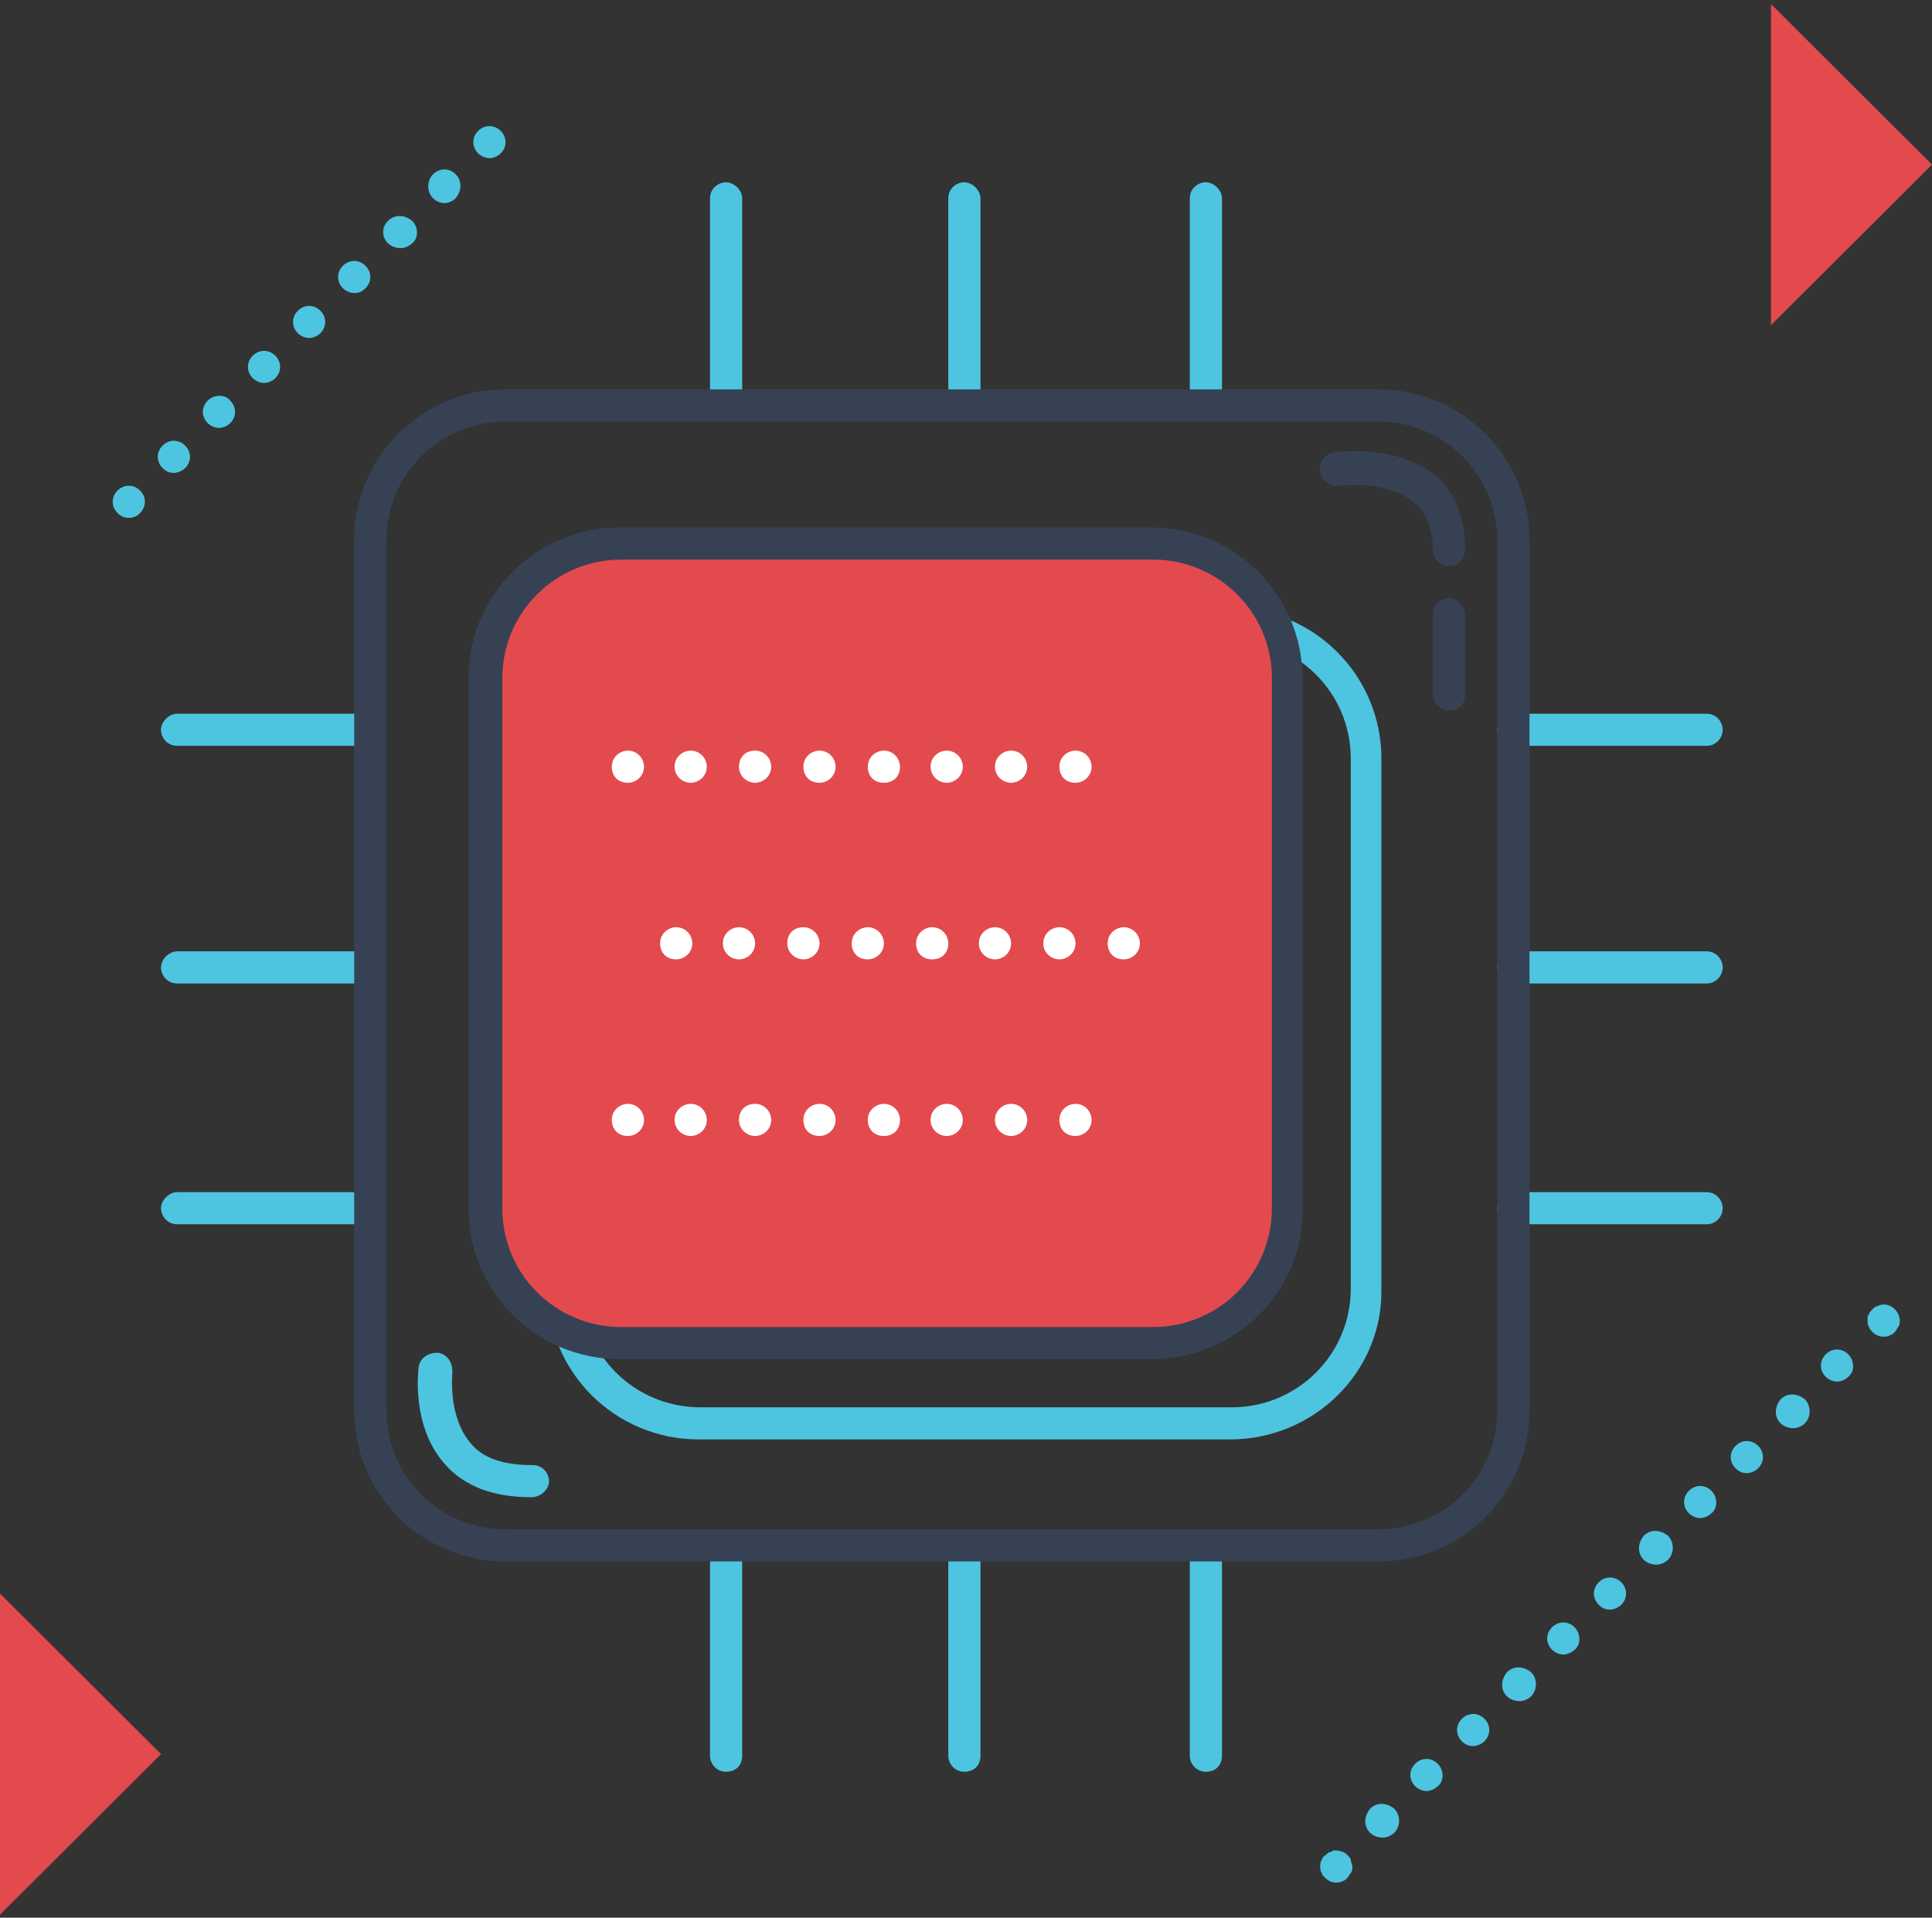 <svg width="272" height="270" fill="none" xmlns="http://www.w3.org/2000/svg"><rect width="100%" height="100%" fill="#333333" stroke="none"/><g clip-path="url(#clip0)"><path d="M240.266 105.008h-27.2c-1.36 0-2.266-1.131-2.266-2.261 0-1.13 1.133-2.26 2.266-2.26h27.2c1.36 0 2.267 1.13 2.267 2.26s-.907 2.261-2.267 2.261zm0 33.455h-27.2c-1.36 0-2.266-1.131-2.266-2.261 0-1.13 1.133-2.26 2.266-2.26h27.2c1.36 0 2.267 1.13 2.267 2.26s-.907 2.261-2.267 2.261zm0 33.907h-27.2c-1.36 0-2.266-1.13-2.266-2.26s1.133-2.261 2.266-2.261h27.2c1.36 0 2.267 1.131 2.267 2.261 0 1.13-.907 2.26-2.267 2.26zM102.226 57.31c-1.36 0-2.267-1.13-2.267-2.26V27.924c0-1.356 1.133-2.26 2.267-2.26 1.133 0 2.266 1.13 2.266 2.26V55.05c0 1.357-.906 2.26-2.266 2.26zm33.547 0c-1.36 0-2.267-1.13-2.267-2.26V27.924c0-1.356 1.133-2.26 2.267-2.26 1.133 0 2.266 1.13 2.266 2.26V55.05c0 1.357-.906 2.26-2.266 2.26zm34 0c-1.36 0-2.267-1.13-2.267-2.26V27.924c0-1.356 1.133-2.26 2.267-2.26 1.133 0 2.266 1.13 2.266 2.26V55.05c0 1.357-.906 2.26-2.266 2.26zm-67.547 192.143c-1.36 0-2.267-1.13-2.267-2.261v-27.126c0-1.356 1.133-2.26 2.267-2.26 1.133 0 2.266 1.13 2.266 2.26v27.126c0 1.357-.906 2.261-2.266 2.261zm33.547 0c-1.36 0-2.267-1.13-2.267-2.261v-27.126c0-1.356 1.133-2.26 2.267-2.26 1.133 0 2.266 1.13 2.266 2.26v27.126c0 1.357-.906 2.261-2.266 2.261zm34 0c-1.36 0-2.267-1.13-2.267-2.261v-27.126c0-1.356 1.133-2.26 2.267-2.26 1.133 0 2.266 1.13 2.266 2.26v27.126c0 1.357-.906 2.261-2.266 2.261zM52.134 105.008h-27.2c-1.36 0-2.267-1.131-2.267-2.261 0-1.13 1.133-2.26 2.267-2.26h27.2c1.36 0 2.266 1.13 2.266 2.26s-.906 2.261-2.266 2.261zm0 33.455h-27.2c-1.36 0-2.267-1.131-2.267-2.261 0-1.13 1.133-2.26 2.267-2.26h27.2c1.36 0 2.266 1.13 2.266 2.26s-.906 2.261-2.266 2.261zm0 33.907h-27.2c-1.36 0-2.267-1.13-2.267-2.26s1.133-2.261 2.267-2.261h27.2c1.36 0 2.266 1.131 2.266 2.261 0 1.13-.906 2.26-2.266 2.26z" fill="#4EC5E0"/><path d="M0 269.572l22.667-22.605L0 224.362v45.21zm249.333-223.79L272 23.177 249.333.572v45.21z" fill="#E34A4E"/><path d="M194.026 219.841H71.173c-11.787 0-21.307-9.494-21.307-21.249V76.073c0-11.755 9.52-21.249 21.307-21.249h122.853c11.787 0 21.307 9.494 21.307 21.249v122.519c0 11.755-9.52 21.249-21.307 21.249zM71.173 59.345c-9.294 0-16.773 7.46-16.773 16.728v122.519c0 9.268 7.48 16.728 16.773 16.728h122.853c9.294 0 16.774-7.46 16.774-16.728V76.073c0-9.268-7.48-16.728-16.774-16.728H71.173z" fill="#364254"/><path d="M173.173 202.661h-74.8c-11.787 0-21.307-9.494-21.307-21.248v-74.597c0-11.755 9.52-21.249 21.307-21.249h74.8c11.787 0 21.307 9.494 21.307 21.249v74.597c.226 11.754-9.52 21.248-21.307 21.248zM98.6 90.088c-9.294 0-16.774 7.46-16.774 16.728v74.597c0 9.268 7.48 16.727 16.774 16.727h74.8c9.293 0 16.773-7.459 16.773-16.727v-74.597c0-9.268-7.48-16.728-16.773-16.728H98.6z" fill="#4EC5E0"/><path d="M162.066 189.098h-74.8c-10.427 0-19.04-8.59-19.04-18.988V95.513c0-10.398 8.613-18.988 19.04-18.988h74.8c10.426 0 19.04 8.59 19.04 18.988v74.597c0 10.398-8.387 18.988-19.04 18.988z" fill="#E34A4E"/><path d="M162.066 191.359h-74.8c-11.787 0-21.307-9.494-21.307-21.249V95.513c0-11.754 9.52-21.248 21.307-21.248h74.8c11.786 0 21.306 9.494 21.306 21.248v74.597c.227 11.755-9.52 21.249-21.306 21.249zM87.492 78.786c-9.293 0-16.773 7.46-16.773 16.727v74.597c0 9.268 7.48 16.728 16.773 16.728h74.8c9.294 0 16.774-7.46 16.774-16.728V95.513c0-9.268-7.48-16.727-16.774-16.727h-74.8z" fill="#364254"/><path d="M149.147 107.946c0-1.356 1.133-2.26 2.267-2.26 1.36 0 2.266 1.13 2.266 2.26 0 1.356-1.133 2.261-2.266 2.261-1.36 0-2.267-.905-2.267-2.261zm-9.067 0c0-1.356 1.134-2.26 2.267-2.26 1.36 0 2.267 1.13 2.267 2.26 0 1.356-1.134 2.261-2.267 2.261s-2.267-.905-2.267-2.261zm-9.066 0c0-1.356 1.133-2.26 2.266-2.26 1.36 0 2.267 1.13 2.267 2.26 0 1.356-1.133 2.261-2.267 2.261-1.133 0-2.266-.905-2.266-2.261zm-8.84 0c0-1.356 1.133-2.26 2.266-2.26 1.36 0 2.267 1.13 2.267 2.26 0 1.356-.907 2.261-2.267 2.261-1.36 0-2.266-.905-2.266-2.261zm-9.067 0c0-1.356 1.133-2.26 2.267-2.26 1.36 0 2.266 1.13 2.266 2.26 0 1.356-1.133 2.261-2.266 2.261-1.36 0-2.267-.905-2.267-2.261zm-9.067 0c0-1.356.907-2.26 2.267-2.26 1.36 0 2.267 1.13 2.267 2.26 0 1.356-1.134 2.261-2.267 2.261s-2.267-.905-2.267-2.261zm-9.066 0c0-1.356 1.133-2.26 2.266-2.26 1.36 0 2.267 1.13 2.267 2.26 0 1.356-1.133 2.261-2.267 2.261-1.133 0-2.266-.905-2.266-2.261zm-8.84 0c0-1.356 1.133-2.26 2.266-2.26 1.36 0 2.267 1.13 2.267 2.26 0 1.356-1.133 2.261-2.267 2.261-1.36 0-2.266-.905-2.266-2.261zm63.013 49.731c0-1.356 1.133-2.26 2.267-2.26 1.36 0 2.266 1.13 2.266 2.26 0 1.356-1.133 2.261-2.266 2.261-1.36 0-2.267-.905-2.267-2.261zm-9.067 0c0-1.356 1.134-2.26 2.267-2.26 1.36 0 2.267 1.13 2.267 2.26 0 1.356-1.134 2.261-2.267 2.261s-2.267-.905-2.267-2.261zm-9.066 0c0-1.356 1.133-2.26 2.266-2.26 1.36 0 2.267 1.13 2.267 2.26 0 1.356-1.133 2.261-2.267 2.261-1.133 0-2.266-.905-2.266-2.261zm-8.84 0c0-1.356 1.133-2.26 2.266-2.26 1.36 0 2.267 1.13 2.267 2.26 0 1.356-.907 2.261-2.267 2.261-1.36 0-2.266-.905-2.266-2.261zm-9.067 0c0-1.356 1.133-2.26 2.267-2.26 1.36 0 2.266 1.13 2.266 2.26 0 1.356-1.133 2.261-2.266 2.261-1.36 0-2.267-.905-2.267-2.261zm-9.067 0c0-1.356.907-2.26 2.267-2.26 1.36 0 2.267 1.13 2.267 2.26 0 1.356-1.134 2.261-2.267 2.261s-2.267-.905-2.267-2.261zm-9.066 0c0-1.356 1.133-2.26 2.266-2.26 1.36 0 2.267 1.13 2.267 2.26 0 1.356-1.133 2.261-2.267 2.261-1.133 0-2.266-.905-2.266-2.261zm-8.84 0c0-1.356 1.133-2.26 2.266-2.26 1.36 0 2.267 1.13 2.267 2.26 0 1.356-1.133 2.261-2.267 2.261-1.36 0-2.266-.905-2.266-2.261zm69.813-24.865c0-1.357 1.133-2.261 2.267-2.261 1.36 0 2.266 1.13 2.266 2.261 0 1.356-1.133 2.26-2.266 2.26-1.36 0-2.267-.904-2.267-2.26zm-9.067 0c0-1.357 1.134-2.261 2.267-2.261 1.36 0 2.267 1.13 2.267 2.261 0 1.356-1.134 2.26-2.267 2.26s-2.267-.904-2.267-2.26zm-9.066 0c0-1.357 1.133-2.261 2.266-2.261 1.36 0 2.267 1.13 2.267 2.261 0 1.356-1.133 2.26-2.267 2.26-1.133 0-2.266-.904-2.266-2.26zm-8.84 0c0-1.357 1.133-2.261 2.266-2.261 1.36 0 2.267 1.13 2.267 2.261 0 1.356-.907 2.26-2.267 2.26-1.36 0-2.266-.904-2.266-2.26zm-9.067 0c0-1.357 1.133-2.261 2.267-2.261 1.36 0 2.266 1.13 2.266 2.261 0 1.356-1.133 2.26-2.266 2.26-1.36 0-2.267-.904-2.267-2.26zm-9.067 0c0-1.357.907-2.261 2.267-2.261 1.36 0 2.267 1.13 2.267 2.261 0 1.356-1.134 2.26-2.267 2.26s-2.267-.904-2.267-2.26zm-9.066 0c0-1.357 1.133-2.261 2.266-2.261 1.36 0 2.267 1.13 2.267 2.261 0 1.356-1.133 2.26-2.267 2.26-1.133 0-2.266-.904-2.266-2.26zm-8.84 0c0-1.357 1.133-2.261 2.266-2.261 1.36 0 2.267 1.13 2.267 2.261 0 1.356-1.133 2.26-2.267 2.26-1.36 0-2.266-.904-2.266-2.26z" fill="#fff"/><path d="M203.999 79.69c-1.36 0-2.267-1.13-2.267-2.261 0-2.939-.906-5.2-2.493-6.556-3.853-3.39-10.653-2.486-10.653-2.486-1.36.226-2.494-.678-2.72-2.035-.227-1.356.68-2.486 2.04-2.712.453 0 8.84-1.13 14.28 3.39 2.72 2.487 4.08 5.878 4.08 10.173 0 1.582-.907 2.486-2.267 2.486z" fill="#364254"/><path d="M188.133 265.051c-.68 0-1.133-.226-1.587-.678-.226-.226-.453-.452-.453-.678-.227-.227-.227-.679-.227-.905 0-.226 0-.678.227-.904 0-.226.227-.452.453-.678.227 0 .227-.226.227-.226.227 0 .227-.226.453-.226.227 0 .227 0 .454-.226.453 0 .906 0 1.36.226.226 0 .453.226.68.452.226.226.453.452.453.678 0 .226.227.678.227.904 0 .226 0 .678-.227.905-.227.226-.227.452-.453.678-.227.226-.454.452-.68.452-.227.226-.68.226-.907.226zm4.76-7.008c-.907-.904-.907-2.26 0-3.391.907-.904 2.267-.904 3.4 0 .907.905.907 2.487 0 3.391-.453.452-1.133.678-1.587.678-.68 0-1.36-.226-1.813-.678zm6.347-6.555c-.907-.905-.907-2.261 0-3.165.906-.904 2.266-.904 3.173 0s.907 2.487 0 3.165c-.453.452-1.133.678-1.587.678-.453 0-1.133-.226-1.586-.678zm6.573-6.33c-.907-.904-.907-2.26 0-3.164.907-.905 2.267-.905 3.173 0 .907.904.907 2.26 0 3.164-.453.452-1.133.678-1.586.678-.68 0-1.134-.226-1.587-.678zm6.347-6.329c-.907-.904-.907-2.261 0-3.391.906-.904 2.266-.904 3.4 0 .906.904.906 2.487 0 3.391-.454.452-1.134.678-1.587.678-.68 0-1.36-.226-1.813-.678zm6.346-6.556c-.906-.904-.906-2.26 0-3.164.907-.905 2.267-.905 3.174 0 .906.904.906 2.486 0 3.164-.454.452-1.134.679-1.587.679-.453 0-1.133-.227-1.587-.679zm6.574-6.329c-.907-.904-.907-2.261 0-3.165.906-.904 2.266-.904 3.173 0s.907 2.261 0 3.165c-.453.452-1.133.678-1.587.678-.68 0-1.133-.226-1.586-.678zm6.346-6.329c-.906-.905-.906-2.261 0-3.391.907-.904 2.267-.904 3.4 0 .907.904.907 2.486 0 3.391-.453.452-1.133.678-1.586.678-.68 0-1.36-.226-1.814-.678zm6.347-6.556c-.907-.904-.907-2.26 0-3.165.907-.904 2.267-.904 3.173 0 .907.905.907 2.487 0 3.165-.453.452-1.133.678-1.586.678-.454 0-1.134-.226-1.587-.678zm6.573-6.329c-.906-.905-.906-2.261 0-3.165.907-.904 2.267-.904 3.174 0 .906.904.906 2.26 0 3.165-.454.452-1.134.678-1.587.678-.68 0-1.133-.226-1.587-.678zm6.347-6.33c-.907-.904-.907-2.26 0-3.39.907-.905 2.267-.905 3.4 0 .907.904.907 2.486 0 3.39-.453.452-1.133.678-1.587.678-.68 0-1.36-.226-1.813-.678zm6.347-6.555c-.907-.904-.907-2.261 0-3.165.906-.904 2.266-.904 3.173 0s.907 2.487 0 3.165c-.453.452-1.133.678-1.587.678-.453 0-1.133-.226-1.586-.678zm8.159-5.651c-.226 0-.68 0-.906-.226-.227 0-.454-.226-.68-.452-.227-.226-.454-.452-.454-.678-.226-.226-.226-.678-.226-.905v-.452c0-.226 0-.226.226-.452 0-.226.227-.452.454-.678.226-.226.453-.452.68-.452.906-.452 1.813-.226 2.493.452.453.452.68 1.13.68 1.582 0 .227 0 .679-.227.905-.226.226-.226.452-.453.678-.227.226-.453.452-.68.452-.227.226-.68.226-.907.226zM16.546 72.23c-.906-.904-.906-2.26 0-3.165.907-.904 2.267-.904 3.174 0 .906.905.906 2.26 0 3.165-.454.452-.907.678-1.587.678-.68 0-1.133-.226-1.587-.678zm6.347-6.33c-.907-.904-.907-2.26 0-3.164.906-.904 2.267-.904 3.173 0 .907.904.907 2.26 0 3.165-.453.452-1.133.678-1.586.678-.68 0-1.134-.226-1.587-.678zm6.346-6.329c-.906-.904-.906-2.26 0-3.164.907-.905 2.494-.905 3.174 0 .907.904.907 2.26 0 3.164-.453.452-1.133.678-1.587.678-.453 0-1.133-.226-1.587-.678zm6.347-6.33c-.907-.903-.907-2.26 0-3.164.907-.904 2.267-.904 3.174 0 .906.904.906 2.26 0 3.165-.454.452-1.134.678-1.587.678-.454 0-1.134-.226-1.587-.678zm6.347-6.328c-.907-.905-.907-2.261 0-3.165.907-.904 2.267-.904 3.173 0 .907.904.907 2.26 0 3.165-.453.452-1.133.678-1.587.678-.453 0-1.133-.226-1.586-.678zm6.346-6.33c-.906-.904-.906-2.26 0-3.165.907-.904 2.267-.904 3.174 0 .906.904.906 2.26 0 3.165-.454.452-.907.678-1.587.678-.453 0-1.133-.226-1.587-.678zm6.347-6.33c-.907-.904-.907-2.26 0-3.164.907-.904 2.267-.904 3.4 0 .907.904.907 2.486 0 3.165-.453.452-1.133.678-1.587.678-.68 0-1.36-.226-1.813-.678zm6.347-6.329c-.907-.904-.907-2.486 0-3.39.907-.905 2.267-.905 3.173 0 .907.904.907 2.26 0 3.39-.453.452-1.133.678-1.587.678-.453 0-1.133-.226-1.586-.678zm6.347-6.33c-.907-.903-.907-2.26 0-3.164.906-.904 2.266-.904 3.173 0s.907 2.26 0 3.165c-.453.452-1.133.678-1.587.678-.453 0-1.133-.226-1.587-.678zm7.48 189.205c-5.44 0-9.52-1.582-12.24-4.747-4.76-5.425-3.627-13.337-3.627-13.563.227-1.356 1.36-2.035 2.72-2.035 1.36.226 2.04 1.357 2.04 2.713 0 .226-.68 6.103 2.494 9.946 1.813 2.261 4.76 3.165 8.84 3.165 1.36 0 2.266 1.13 2.266 2.26 0 1.131-1.133 2.261-2.493 2.261z" fill="#4EC5E0"/><path d="M204 100.034c-1.36 0-2.267-1.13-2.267-2.26V86.47c0-1.356 1.134-2.26 2.267-2.26s2.267 1.13 2.267 2.26v11.303c0 1.356-.907 2.26-2.267 2.26z" fill="#364254"/></g><defs><clipPath id="clip0"><path fill="#fff" transform="translate(0 .572)" d="M0 0h272v269H0z"/></clipPath></defs></svg>